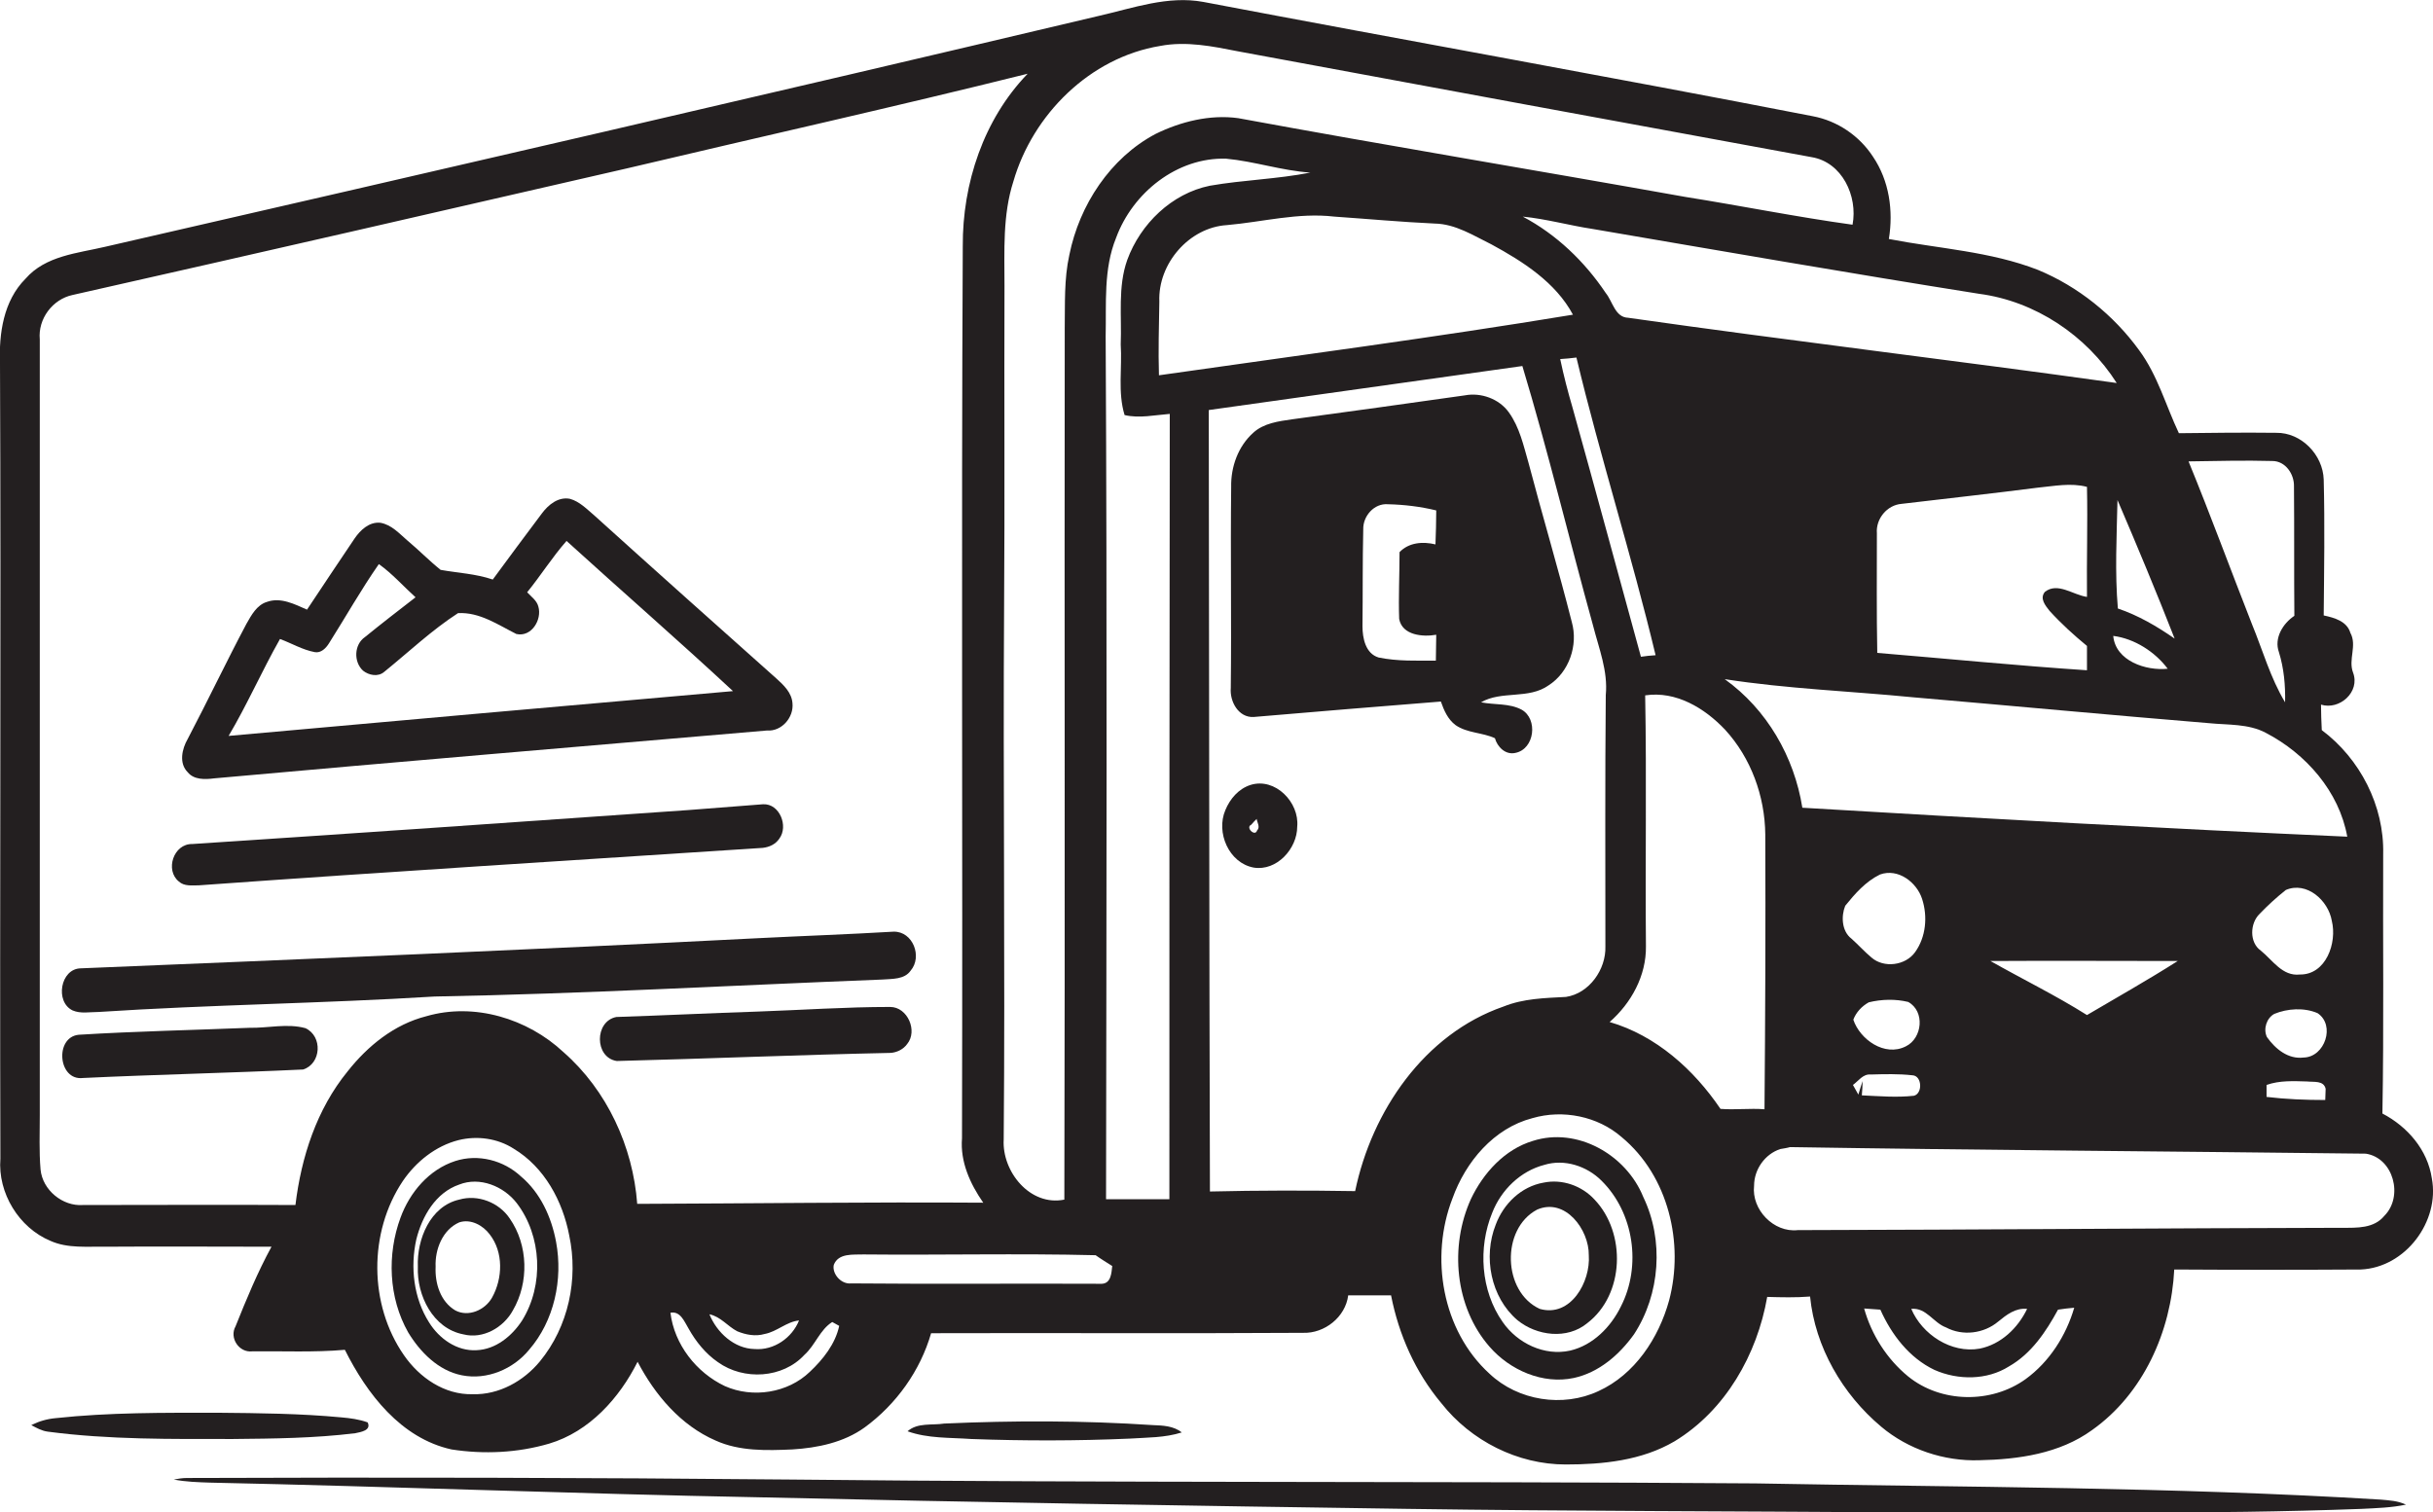 <?xml version="1.0" encoding="utf-8"?>
<!-- Generator: Adobe Illustrator 19.2.0, SVG Export Plug-In . SVG Version: 6.00 Build 0)  -->
<svg version="1.1" id="Layer_1" xmlns="http://www.w3.org/2000/svg" xmlns:xlink="http://www.w3.org/1999/xlink" x="0px" y="0px"
	 viewBox="0 0 630 391.7" enable-background="new 0 0 630 391.7" xml:space="preserve">
<g>
	<path fill="#231F20" d="M629.7,305.2c-1.1-7.4-6.3-13.4-12.8-16.8c0.4-22.4,0.1-44.8,0.2-67.2c0.3-12.5-6-24.7-15.9-32.1
		c-0.1-2.2-0.2-4.4-0.2-6.6c4.8,1.5,10.2-3.3,8.3-8.3c-1.3-3.4,1.1-7-0.7-10.3c-0.9-3-4.1-3.9-6.9-4.5c0.1-11.7,0.3-23.5,0-35.2
		c-0.2-6.4-5.8-12.2-12.3-12.1c-8.4-0.1-16.8,0-25.2,0.1c-3.4-7.2-5.5-15-10.3-21.5c-6.6-9.1-15.8-16.5-26.2-20.8
		c-12.3-4.8-25.7-5.5-38.6-8c1.2-7.3,0.1-15.1-4.1-21.3c-3.5-5.4-9.2-9.3-15.6-10.5C417,19.9,364.2,10.5,311.6,0.5
		c-9.2-1.7-18.2,1.6-27,3.6C198.9,24.4,113.1,44.2,27.3,63.9c-7.2,1.7-15.5,2.3-20.7,8.3C0.9,77.9-0.3,86.4,0,94.1
		c0.3,68.6-0.1,137.3,0.1,206c-0.7,8.9,4.8,17.9,13,21.3c4.5,2,9.5,1.4,14.3,1.5c14.3-0.1,28.6,0,42.9,0c-3.6,6.6-6.5,13.6-9.3,20.6
		c-1.7,3,0.9,6.9,4.3,6.5c8-0.1,16,0.3,24-0.4c5.7,11.4,14.5,22.9,27.6,25.8c8.4,1.3,17.1,0.9,25.3-1.5
		c10.4-3.1,18.2-11.8,22.9-21.2c4.5,8.6,11.2,16.5,20.2,20.4c6.2,2.8,13.2,2.6,19.9,2.3c6.5-0.4,13.3-1.8,18.7-5.7
		c8.2-6,14.4-14.7,17.2-24.4c32.1-0.1,64.2,0.1,96.3-0.1c5.6,0.2,11-4.1,11.7-9.7c3.7,0,7.4,0,11.1,0c2,10.2,6.3,19.9,13,27.9
		c7.7,9.8,19.8,15.9,32.2,15.9c9.6,0,19.7-1,28.2-6c13.2-8,21.4-22.5,24-37.4c3.7,0.1,7.4,0.2,11.1-0.1c1.3,13.1,8.4,25.3,18.4,33.7
		c7,5.9,16.3,9,25.4,8.7c10.1-0.2,20.8-1.7,29.2-7.8c13.3-9.4,20.5-25.6,21.3-41.6c16.1,0.1,32.2,0.1,48.3,0
		C622.9,328.3,631.8,316.3,629.7,305.2z M588.4,119.4c3.4,0,5.7,3.4,5.6,6.6c0.1,11.2,0,22.3,0.1,33.5c-3,2-5.3,5.8-4,9.4
		c1.3,4.2,1.7,8.6,1.6,13c-3.8-6.3-5.8-13.5-8.6-20.3c-5.5-14-10.7-28.2-16.4-42.1C574,119.4,581.2,119.2,588.4,119.4z M572,187.3
		c4.9,0.5,10.2,0.1,14.7,2.5c10.4,5.4,19,15.2,21.1,26.9c-47.1-2.1-94.1-4.7-141.1-7.5c-2.1-13.2-9.2-25.5-20.1-33.3
		c16.1,2.5,32.5,3.1,48.8,4.7C521,182.8,546.5,185.2,572,187.3z M596.5,273.9c-4,0.5-7.3-2.2-9.5-5.3c-1-2.1-0.1-4.9,1.9-6
		c3.4-1.4,7.7-1.7,11.2-0.2C604.8,265.5,602,273.8,596.5,273.9z M602.2,282c0,0.7-0.1,2.2-0.1,2.9c-5.1,0-10.2-0.2-15.2-0.8
		c0-0.8,0-2.3,0-3.1c3.4-1.2,7-1,10.5-0.9C599.2,280.3,601.7,279.8,602.2,282z M595.5,252.4c-4.5,0.5-7-3.7-10.1-6.2
		c-3-2.1-2.8-7.1-0.3-9.5c2.1-2.2,4.4-4.3,6.8-6.2c5.4-2.3,11,2.7,11.9,8C605.2,244.2,602.3,252.5,595.5,252.4z M563.9,248.9
		c-7.7,4.9-15.7,9.4-23.5,14c-8.1-5.1-16.7-9.3-25-14C531.5,248.8,547.7,248.9,563.9,248.9z M481.2,283.5c-0.5-0.8-0.9-1.7-1.4-2.5
		c1.4-1,2.6-2.9,4.6-2.7c3.6-0.1,7.2-0.2,10.8,0.2c2.5,0.1,2.7,4.7,0.4,5.3c-4.5,0.5-9,0.1-13.5-0.1c0.1-0.9,0.2-2.8,0.2-3.7
		C482,280.8,481.5,282.6,481.2,283.5z M479.9,264.1c0.7-1.9,2.2-3.5,4-4.5c3.3-0.8,6.9-0.9,10.2-0.1c4.4,2.4,3.7,9.4-0.6,11.5
		C488,273.8,481.6,269.2,479.9,264.1z M495.9,246.6c-2.5,3.5-8.1,4.2-11.3,1.4c-1.8-1.5-3.4-3.3-5.2-4.9c-2.5-1.9-2.7-5.8-1.6-8.5
		c2.5-3.1,5.3-6.3,9-8.1c4.7-1.7,9.5,2,10.9,6.3C499.2,237.4,498.7,242.7,495.9,246.6z M492.4,130.5c11.8-1.4,23.6-2.7,35.3-4.2
		c4.2-0.4,8.5-1.3,12.7-0.2c0.2,9.5-0.1,19,0,28.5c-3.6-0.5-7.6-3.9-10.9-1.3c-1.4,1.7,0.1,3.5,1.2,4.9c3,3.3,6.3,6.3,9.7,9.1
		c0,2.1,0,4.2,0,6.3c-18.1-1.2-36.2-3-54.3-4.5c-0.2-10.3-0.1-20.6-0.1-31C485.7,134.4,488.6,130.8,492.4,130.5z M547.2,164.7
		c5.5,0.7,10.8,4.1,14.1,8.5C555.7,173.8,547.8,171.2,547.2,164.7z M563.1,165.4c-4.6-3.2-9.4-6-14.7-7.8
		c-0.8-9.3-0.3-18.7-0.1-28.1C553.4,141.4,558.4,153.4,563.1,165.4z M512.5,76.1c14.5,1.9,27.8,10.8,35.6,23.1
		c-42.2-5.9-84.4-10.9-126.5-16.9c-3.4-0.1-4-4.2-5.8-6.4c-5.5-8.2-12.8-15.2-21.5-19.8c6.1,0.6,12.1,2.3,18.1,3.2
		C445.7,65,479.1,70.8,512.5,76.1z M408.2,92.6c6.2,25.9,14.3,51.2,20.5,77.1c-1.3,0.1-2.6,0.2-3.8,0.4c-5.9-21.5-11.7-43-17.7-64.5
		c-1.2-4.1-2.3-8.3-3.2-12.6C405.4,92.9,406.8,92.8,408.2,92.6z M300.1,97.2c-0.2-6.4,0-12.7,0.1-19.1c-0.4-9.8,7.7-19.2,17.5-19.8
		c9.2-0.8,18.4-3.3,27.8-2.2c8.7,0.6,17.3,1.4,26,1.8c5.4,0.1,10,3.1,14.7,5.4c8.1,4.4,16.6,9.8,21.1,18.2
		C371.6,87.4,335.8,92.1,300.1,97.2z M300.4,11.9c6.8-1.3,13.6,0.1,20.2,1.4c49.5,9.2,99,18.3,148.5,27.4c7.9,1.3,12,10.1,10.6,17.5
		c-14.5-2-28.8-4.9-43.3-7.2c-38.6-6.9-77.3-13.3-115.8-20.4c-7.3-1-14.9,0.9-21.4,4.1c-11.7,6.2-19.7,18.4-22.3,31.3
		c-1.4,6.3-1.1,12.7-1.2,19.1c-0.1,75.2,0.1,150.4-0.1,225.6c-8.9,1.8-16.2-7.3-15.7-15.6c0.4-46-0.2-92,0.1-138.1
		c0.2-27.7,0-55.3,0.1-83c0-9-0.5-18.3,2.3-27C267.4,29.7,282.2,14.9,300.4,11.9z M139.8,352.6c-4.2,5.1-10.6,8.7-17.4,8.5
		c-7.3,0.2-13.8-4.3-17.8-10.1c-9.1-13.1-9.2-31.8-0.3-45.1c3.4-5,8.5-9.1,14.4-10.6c4.8-1.2,10.1-0.5,14.3,2.2
		c8,4.8,12.7,13.6,14.4,22.5C149.8,331.3,147.2,343.6,139.8,352.6z M165,311.8c-1.1-14.8-7.8-29.4-19.1-39.3
		c-9.3-8.7-23.1-12.9-35.5-9.3c-8.3,2.1-15.2,7.7-20.4,14.3c-8,9.8-12,22.2-13.5,34.6c-18.3-0.1-36.7,0-55,0
		c-5.3,0.4-10.5-3.9-11-9.2c-0.4-4.7-0.2-9.4-0.2-14.1c0-67,0-133.9,0-200.9c-0.5-5.3,3.3-10.4,8.5-11.5
		c47.9-10.8,95.8-21.8,143.6-32.8c34.6-8.2,69.2-15.9,103.7-24.5c-11.4,11.8-16.9,28.4-16.8,44.7c-0.4,77,0,154-0.2,231
		c-0.5,6.1,2.1,11.8,5.5,16.7C224.8,311.3,194.9,311.7,165,311.8z M206.9,342c-1.8,4.5-6.5,7.8-11.5,7.4c-5.3-0.1-9.8-4.3-11.7-9
		c2.9,0.6,4.7,3.1,7.2,4.4c2.2,0.9,4.7,1.4,7.1,0.7C201.2,344.9,203.7,342.3,206.9,342z M209.7,355.3c-5.7,5.5-14.8,6.9-22,3.7
		c-7.4-3.5-13.1-10.8-14.1-19c2.6-0.5,3.6,2.3,4.7,4.1c1.9,3.4,4.4,6.5,7.6,8.7c6.7,4.8,16.8,4.2,22.4-1.9c2.8-2.5,4-6.5,7.2-8.5
		c0.5,0.3,1.4,0.8,1.8,1C216.3,348.1,213.1,352.1,209.7,355.3z M285.3,332.5c-21.6-0.1-43.2,0.1-64.9-0.1c-2.6,0.3-5-2.5-4.5-4.8
		c1.2-3.1,5-2.6,7.7-2.7c20,0.2,40-0.3,60.1,0.2c1.4,1,2.9,1.9,4.3,2.8C287.8,329.7,287.7,332.4,285.3,332.5z M302.8,310.6
		c-5.5,0-10.9,0-16.4,0c0.1-74.5,0.3-149-0.1-223.5c0.2-8.5-0.6-17.4,2.7-25.5c4.3-11.7,15.8-20.9,28.5-20.5
		c7.4,0.7,14.4,3.1,21.8,3.6c-8.6,1.7-17.4,1.9-26,3.4c-9.9,2-18,9.9-21.4,19.2c-2.5,7-1.4,14.6-1.7,21.9c0.4,6.1-0.8,12.4,1,18.3
		c3.8,0.9,7.8,0,11.7-0.3C302.8,174.9,302.8,242.7,302.8,310.6z M350.9,308.5c-12.5-0.2-25.1-0.2-37.6,0.1
		c-0.2-67.5-0.2-134.9-0.3-202.4c27.1-3.8,54.1-7.6,81.2-11.4c6.7,22.2,12.1,44.8,18.3,67.2c1.5,5.9,3.9,11.8,3.3,18
		c-0.2,21.7-0.1,43.4-0.1,65.1c0.2,6-4.2,12.2-10.2,13.1c-5.5,0.3-11,0.4-16.2,2.5C368.8,267.8,355.2,287.8,350.9,308.5z
		 M432.2,336.8c-2.7,9.8-8.9,19.2-18.3,23.5c-9.2,4.3-20.8,2.5-28.2-4.5c-12.3-11.2-15.5-30.2-9.6-45.4c3.4-9.5,10.7-18.2,20.7-20.8
		c7.9-2.3,16.9-0.5,23.1,4.9C432.1,304.6,436.1,322.1,432.2,336.8z M445.5,287.2c-6.9-10.2-16.7-19-28.7-22.5
		c5.6-4.9,9.5-12,9.4-19.6c-0.2-21.7,0.2-43.3-0.2-65c8-1.2,15.4,3.3,20.7,8.9c6.7,7.3,10.3,17.2,10.4,27.1
		c0.1,23.7,0,47.5-0.2,71.2C453.1,287,449.3,287.5,445.5,287.2z M524.5,357.2c-8.9,6.4-21.9,6.2-30.4-0.7
		c-5.5-4.5-9.5-10.8-11.4-17.6c1.4,0.1,2.8,0.2,4.2,0.3c2.9,6.5,7.5,12.5,14,15.6c6.1,2.7,13.6,2.7,19.3-0.9
		c5.8-3.3,9.6-9,12.7-14.7c1.4-0.2,2.8-0.4,4.2-0.5C535,345.9,530.7,352.7,524.5,357.2z M494.9,339c3.9-0.4,5.7,3.6,9,4.8
		c4.3,2.3,9.8,1.6,13.5-1.5c2.2-1.8,4.5-3.6,7.5-3.3c-2.4,5-6.8,9.2-12.3,10.3C505.2,350.6,497.7,345.6,494.9,339z M617.4,314.9
		c-2.7,3.3-7.1,3.1-10.9,3.1c-47,0.1-94,0.5-141,0.6c-6.2,0.7-12-5.3-11.3-11.5c0-4.2,2.8-8.2,6.8-9.5c0.6-0.1,1.9-0.3,2.5-0.5
		c49.7,0.8,99.4,1.1,149.1,1.7C619.8,299.9,622.4,309.9,617.4,314.9z"/>
	<path fill="#231F20" d="M392.4,195c5-1,5.9-8.8,1.6-11.2c-3.2-1.7-7-1.2-10.5-1.9c5.3-3.1,12.3-0.7,17.5-4.4
		c5.3-3.4,7.7-10.4,6-16.4c-3.5-13.8-7.6-27.5-11.2-41.2c-1.3-4.5-2.3-9.2-5.1-13.1c-2.5-3.5-7.2-5.2-11.4-4.4
		c-14.9,2.1-29.8,4.2-44.7,6.2c-3.5,0.5-7.4,1-10.1,3.5c-3.9,3.5-5.8,8.8-5.7,14c-0.2,17.4,0.1,34.7-0.1,52.1
		c-0.3,3.5,2,7.7,5.9,7.5c16.2-1.4,32.3-2.7,48.5-4c0.8,2.3,1.8,4.6,3.8,6.1c3,2.1,7,1.9,10.2,3.4
		C387.7,193.4,389.8,195.6,392.4,195z M371.8,171.1c-4.9,0-9.9,0.2-14.8-0.8c-3.4-1-4.2-5-4.2-8.1c0.1-8.4,0-16.8,0.2-25.1
		c-0.1-3.4,2.8-6.8,6.4-6.5c4.2,0.1,8.4,0.6,12.5,1.6c0,2.9-0.1,5.9-0.2,8.8c-3.3-0.8-6.9-0.5-9.3,2c0,5.8-0.3,11.6-0.1,17.3
		c0.8,4.3,6.2,4.7,9.6,4.1C371.9,166.6,371.8,168.8,371.8,171.1z"/>
	<path fill="#231F20" d="M55.4,201.6c47.7-4.3,95.5-8.3,143.2-12.4c3.8,0.3,7-3.4,6.6-7.1c-0.2-2.7-2.3-4.7-4.2-6.4
		c-15.7-14-31.4-28-47-42.1c-2-1.7-3.9-3.7-6.4-4.4c-3-0.6-5.6,1.5-7.3,3.8c-4.3,5.7-8.5,11.4-12.7,17.1c-4.4-1.5-9-1.7-13.5-2.5
		c-3-2.4-5.6-5.1-8.6-7.6c-2.1-1.8-4.1-4.1-7-4.6c-2.9-0.3-5.2,1.9-6.7,4.1c-4.1,6.1-8.2,12.2-12.3,18.4c-3.2-1.4-6.8-3.3-10.4-2
		c-2.6,0.8-4,3.4-5.3,5.7c-5.2,9.8-10,19.9-15.2,29.8c-1.5,2.6-2.3,6.3,0,8.6C50.2,202,53.1,201.9,55.4,201.6z M72.5,165.5
		c3,1.1,5.8,2.8,9,3.4c1.6,0.3,2.9-1,3.7-2.3c4.3-6.8,8.3-13.9,12.9-20.5c3.5,2.5,6.3,5.7,9.5,8.6c-4.4,3.4-8.8,6.8-13.1,10.3
		c-2.8,1.9-3,6.4-0.5,8.7c1.5,1.2,3.9,1.7,5.5,0.3c6.3-5.1,12.3-10.8,19.1-15.2c5.6-0.3,10.3,3,15.1,5.4c3.9,0.9,6.7-3.7,5.7-7.1
		c-0.4-1.6-1.9-2.6-2.9-3.7c3.5-4.3,6.5-9.1,10.2-13.3c14.3,13,28.9,25.7,43.1,38.9c-43.5,3.8-87.1,7.7-130.6,11.6
		C64,182.5,67.8,173.8,72.5,165.5z"/>
	<path fill="#231F20" d="M323.8,203.3c-3.1,1-5.3,3.6-6.5,6.5c-2.5,5.8,0.9,13.7,7.3,14.9c6,1,11.3-4.9,11.3-10.6
		C336.5,207.8,330.2,201.3,323.8,203.3z M325.5,215.1c-0.5,1.7-3.1-0.8-1.5-1.5c0.3-0.4,1-1.1,1.4-1.5
		C325.5,213,326.4,214.2,325.5,215.1z"/>
	<path fill="#231F20" d="M46.3,228.3c1.4,1.3,3.4,1,5.2,1c48.6-3.5,97.3-6.5,146-9.7c1.7-0.2,3.3-0.9,4.3-2.4
		c2.4-3.2,0.1-9.1-4.2-8.9c-6.4,0.5-12.9,1-19.3,1.5c-42.8,3-85.7,6-128.5,8.8C44.9,218.5,42.7,225.4,46.3,228.3z"/>
	<path fill="#231F20" d="M235.8,251.4c3.1-3.6,0.6-10.2-4.4-10.1c-11.8,0.7-23.5,1.1-35.3,1.7c-58.4,3-116.8,5.4-175.2,7.8
		c-5.3,0.1-6.7,8.7-2.1,10.9c2.1,0.9,4.4,0.4,6.7,0.4c29-1.9,58-2.2,87-4c38.7-0.7,77.3-2.9,116-4.4
		C231.1,253.5,234.2,253.7,235.8,251.4z"/>
	<path fill="#231F20" d="M234.9,270.4c2.8-3.4,0.1-9.6-4.4-9.6c-11.5,0-22.9,0.8-34.4,1.2c-12.2,0.4-24.4,1-36.5,1.4
		c-5.7,1.1-5.7,10.5,0.1,11.4c23.6-0.6,47.3-1.6,70.9-2.1C232.2,272.6,233.9,271.8,234.9,270.4z"/>
	<path fill="#231F20" d="M79.1,266.3c-4.7-1.3-9.7,0-14.5-0.1c-14.7,0.6-29.5,0.9-44.2,1.8c-6.3,0.6-5.4,12,1.1,11.2
		c19-0.9,38-1.3,57-2.2C83.2,275.5,83.6,268.4,79.1,266.3z"/>
	<path fill="#231F20" d="M396.9,295.5c-7.3,2.2-12.8,8.3-16,15c-5.6,12.3-4.2,28,4.8,38.3c5.3,6.1,13.8,9.8,21.8,8.1
		c6.5-1.4,11.8-6,15.6-11.3c6.8-10.4,7.8-24.4,2.4-35.6C421.1,299.1,408.4,291.8,396.9,295.5z M419.7,338.4
		c-2.6,5.3-7.2,10-13.1,11.4c-6.7,1.5-13.7-1.9-17.5-7.4c-5.7-8.1-6.4-19.3-2.7-28.3c2.3-5.9,7.3-10.8,13.5-12.4
		c5.2-1.6,11,0.3,14.8,4.1C423.1,314.1,425.1,327.9,419.7,338.4z"/>
	<path fill="#231F20" d="M134.9,304.7c-4.5-4.2-11.1-5.9-17-4c-6.8,2.2-11.8,8.1-14.2,14.7c-3.5,9.5-3.1,20.7,2,29.7
		c3.1,5.1,7.8,9.9,13.9,11.1c6.5,1.3,13.3-1.6,17.4-6.6c6.5-7.5,8.8-18.2,7-27.9C142.8,315.2,139.9,308.9,134.9,304.7z M135.2,342
		c-2.6,4-6.8,7.5-11.8,7.7c-5.1,0.3-9.7-3-12.3-7.2c-4-6.3-4.9-14.3-3.3-21.5c1.5-6,5-12.1,11.1-14.2c5.3-2.1,11.5,0.4,14.9,4.8
		C140.3,320.1,140.9,332.8,135.2,342z"/>
	<path fill="#231F20" d="M399.7,306.3c-5.8,1-10.4,5.5-12.4,10.9c-3.3,8.3-1.3,18.8,5.6,24.7c5,4.1,12.9,5.1,18.1,0.8
		c9.7-7.4,10.1-23.4,1.9-32C409.6,307.1,404.5,305.3,399.7,306.3z M398.7,339c-9.6-4.4-10.1-20.7-0.7-25.7
		c7.3-3.2,13.5,5.2,13.4,11.8C411.9,332,406.7,341.3,398.7,339z"/>
	<path fill="#231F20" d="M118.9,310.7c-7.5,1.7-11,10.3-10.7,17.4c-0.3,7.4,3.9,16,11.8,17.5c5.1,1.3,10.4-1.8,12.8-6.2
		c4.2-7.2,4-16.9-0.8-23.8C129.2,311.4,123.7,309.3,118.9,310.7z M127.4,336.1c-1.8,3.2-6.1,5.1-9.5,3.3c-3.9-2.3-5.3-7.1-5.1-11.3
		c-0.2-4.5,1.8-9.6,6.1-11.5c3-1,6.2,0.8,7.9,3.1C130.4,324.3,130.2,331.1,127.4,336.1z"/>
	<path fill="#231F20" d="M60.4,372.7c10.5-0.1,21.1-0.2,31.6-1.5c1.4-0.3,4.2-0.7,3.2-2.8c-2.2-0.8-4.5-1.1-6.8-1.3
		c-10.6-1-21.3-1.1-32-1.2c-14,0-28.1-0.1-42,1.4c-2.2,0.2-4.3,0.8-6.3,1.8c1.3,0.7,2.7,1.5,4.3,1.7
		C28.3,372.9,44.4,372.7,60.4,372.7z"/>
	<path fill="#231F20" d="M292.5,372.6c4.5-0.3,9.1-0.2,13.5-1.6c-2.1-1.7-4.9-1.8-7.5-1.9c-18-1.2-36-1.2-54-0.4
		c-3.2,0.5-6.9-0.3-9.5,2c5.3,1.9,10.9,1.6,16.5,2C265.1,373.2,278.8,373.2,292.5,372.6z"/>
	<path fill="#231F20" d="M454.5,384.2c-83.4-0.6-166.7-0.1-250.1-1c-52-0.5-104-0.6-156-0.4c-1.2,0-2.3,0.2-3.4,0.4
		c3.1,0.6,6.3,0.7,9.4,0.8c47.4,1,94.7,2.9,142.1,3.8c56,1.3,112,2.2,168,3c42.3,0.6,84.6,0.6,127,0.9c40-0.1,80.1,0.6,120-0.9
		c3.9-0.2,7.7-0.3,11.5-1.1c-2.1-1-4.3-1.1-6.5-1.3C562.6,385.1,508.5,385.2,454.5,384.2z"/>
</g>
</svg>
